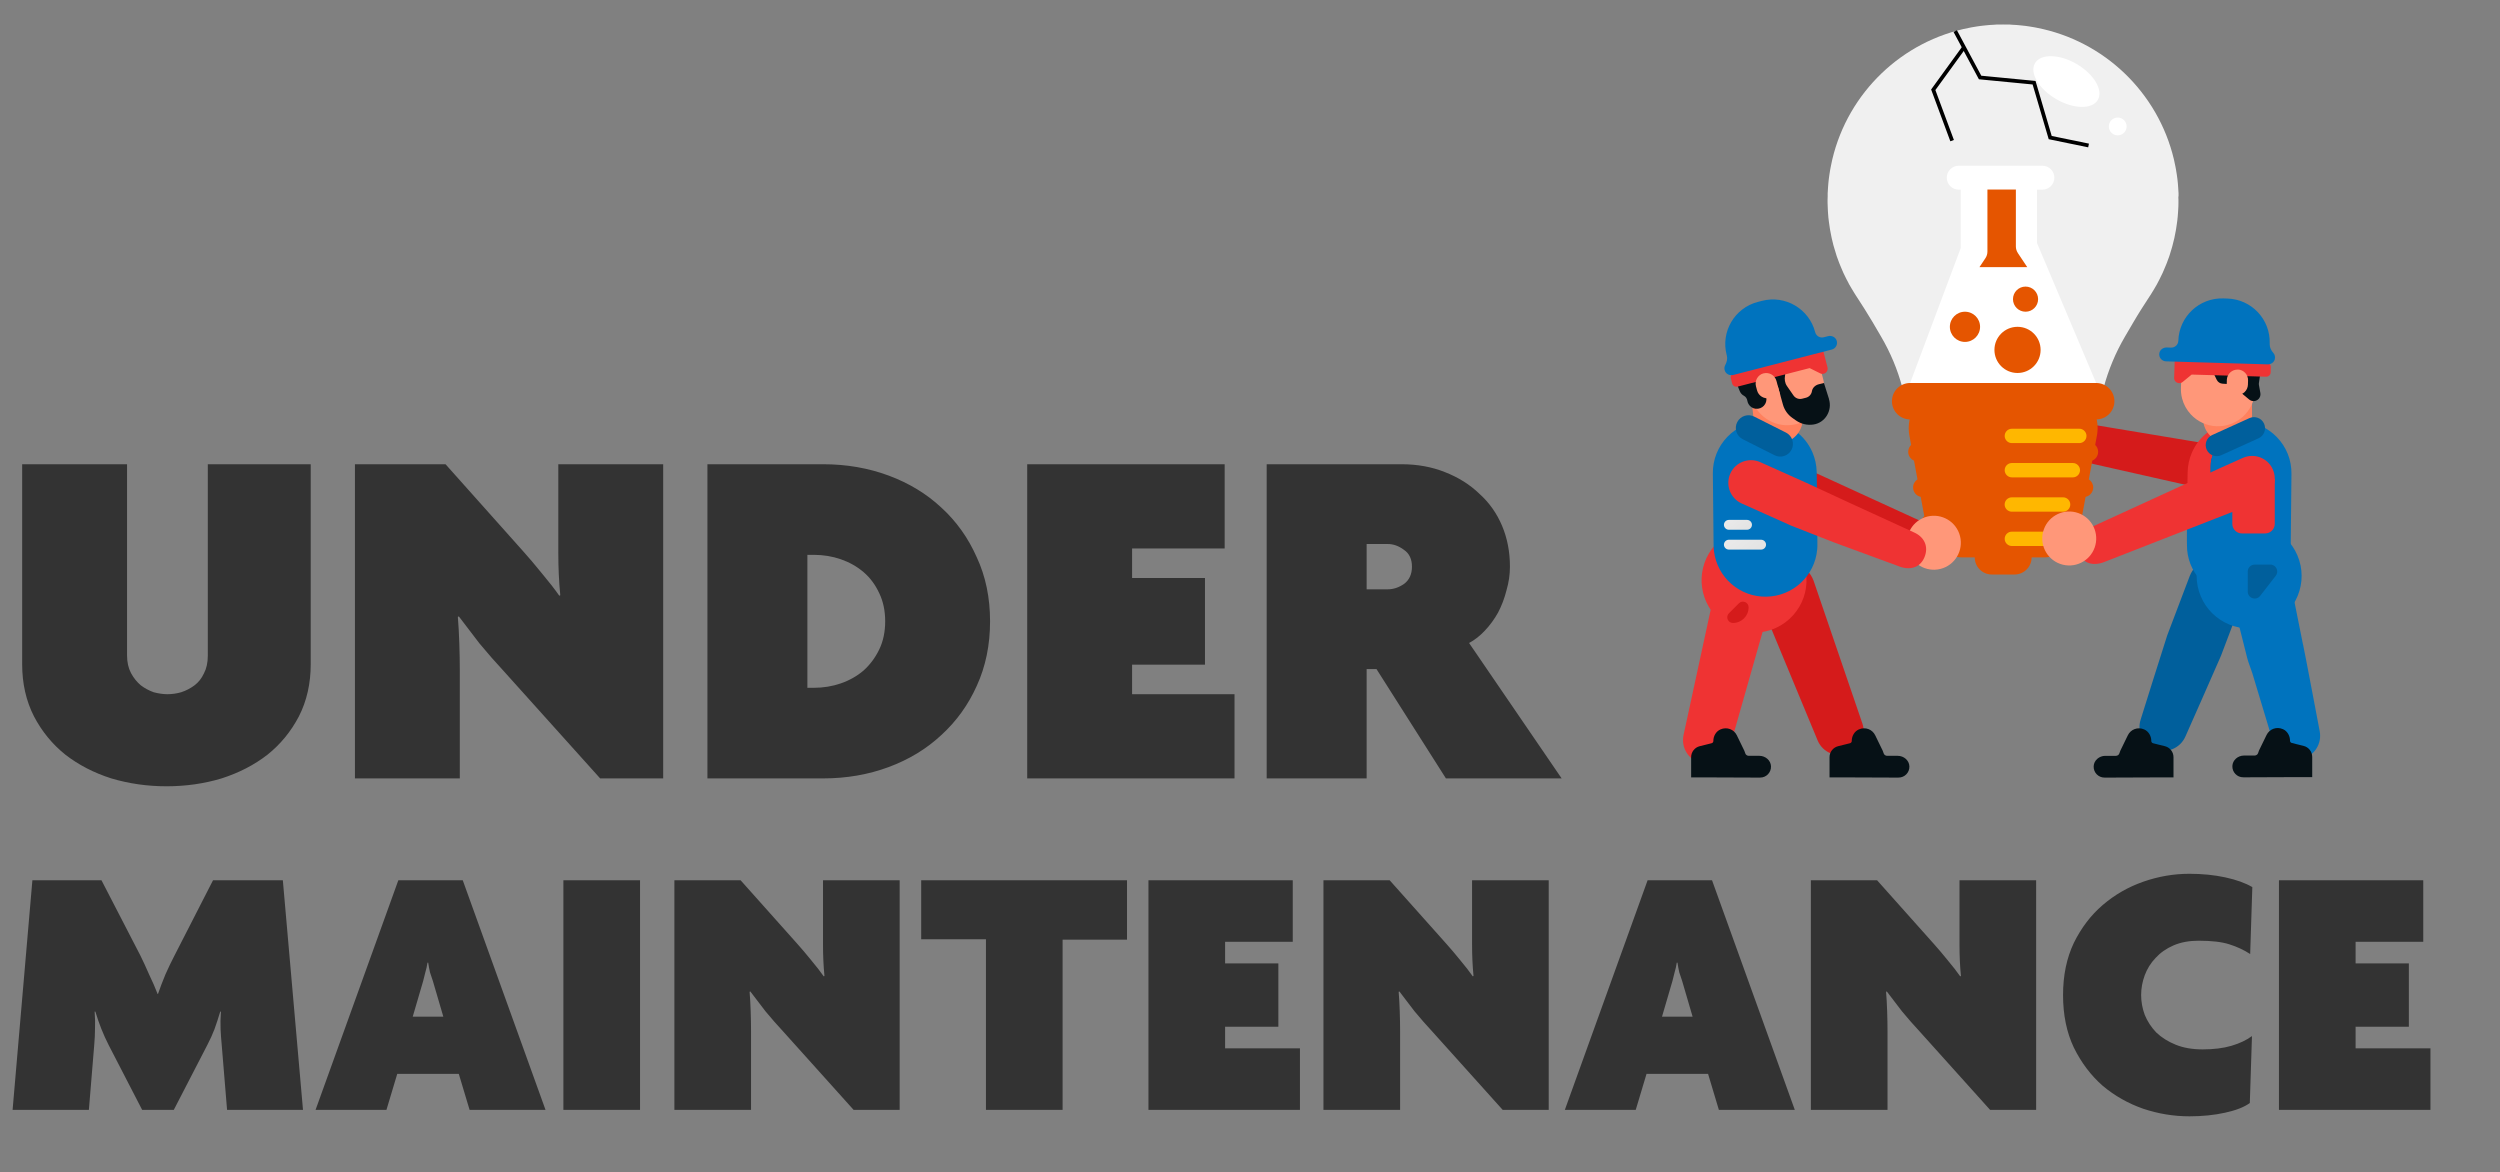 <svg width="1320" height="619" viewBox="0 0 1320 619" fill="none" xmlns="http://www.w3.org/2000/svg">
<rect x="0" y="0" width="1320" height="619" fill="#808080" stroke="none"/>
<path d="M164.06 350.678C164.06 360.905 161.98 370.091 157.82 378.238C153.66 386.211 148.113 392.971 141.18 398.518C134.247 403.891 126.187 408.051 117 410.998C107.813 413.771 98.107 415.158 87.88 415.158C77.827 415.158 68.12 413.771 58.76 410.998C49.573 408.051 41.513 403.891 34.58 398.518C27.647 392.971 22.1 386.211 17.94 378.238C13.78 370.091 11.7 360.905 11.7 350.678V245.118H67.08V345.998C67.08 349.638 67.773 352.758 69.16 355.358C70.547 357.958 72.28 360.125 74.36 361.858C76.44 363.418 78.693 364.631 81.12 365.498C83.72 366.191 86.147 366.538 88.4 366.538C90.827 366.538 93.253 366.191 95.68 365.498C98.28 364.631 100.62 363.418 102.7 361.858C104.78 360.298 106.427 358.218 107.64 355.618C109.027 353.018 109.72 349.898 109.72 346.258V245.118H164.06V350.678ZM316.883 410.998L266.183 354.578C261.676 349.725 257.343 344.785 253.183 339.758C249.196 334.558 245.556 329.791 242.263 325.458L241.743 325.718C242.09 329.878 242.35 334.558 242.523 339.758C242.696 344.958 242.783 349.725 242.783 354.058V410.998H187.403V245.118H235.243L276.063 290.878C279.183 294.345 282.563 298.331 286.203 302.838C289.843 307.171 292.876 311.071 295.303 314.538L295.823 314.278C295.476 310.638 295.216 306.998 295.043 303.358C294.87 299.718 294.783 295.731 294.783 291.398V245.118H350.163V410.998H316.883ZM467.376 328.058C467.376 322.511 466.336 317.571 464.256 313.238C462.176 308.731 459.403 305.005 455.936 302.058C452.47 299.111 448.483 296.858 443.976 295.298C439.47 293.738 434.703 292.958 429.676 292.958H426.296V363.158H429.676C434.703 363.158 439.47 362.378 443.976 360.818C448.483 359.258 452.47 357.005 455.936 354.058C459.403 350.938 462.176 347.211 464.256 342.878C466.336 338.545 467.376 333.605 467.376 328.058ZM522.756 328.058C522.756 340.538 520.416 351.891 515.736 362.118C511.23 372.171 504.99 380.838 497.016 388.118C489.216 395.398 479.943 401.031 469.196 405.018C458.45 409.005 446.923 410.998 434.616 410.998H373.516V245.118H434.616C446.923 245.118 458.45 247.111 469.196 251.098C479.943 255.085 489.216 260.718 497.016 267.998C504.99 275.278 511.23 284.031 515.736 294.258C520.416 304.311 522.756 315.578 522.756 328.058ZM542.364 410.998V245.118H646.624V289.578H597.744V305.178H636.224V350.938H597.744V366.538H651.824V410.998H542.364ZM745.509 299.198C745.509 295.211 744.123 292.265 741.349 290.358C738.576 288.278 735.716 287.238 732.769 287.238H721.589V311.158H732.769C735.716 311.158 738.576 310.205 741.349 308.298C744.123 306.218 745.509 303.185 745.509 299.198ZM763.449 410.998L726.789 353.278H721.589V410.998H668.809V245.118H740.049C748.369 245.118 755.996 246.505 762.929 249.278C770.036 252.051 776.103 255.865 781.129 260.718C786.329 265.398 790.316 271.031 793.089 277.618C795.863 284.205 797.249 291.398 797.249 299.198C797.249 303.358 796.643 307.518 795.429 311.678C794.389 315.838 792.916 319.738 791.009 323.378C789.103 326.845 786.763 330.051 783.989 332.998C781.389 335.771 778.616 337.938 775.669 339.498L824.549 410.998H763.449ZM119.89 585.998L117.04 551.418C116.787 548.885 116.597 546.225 116.47 543.438C116.343 540.525 116.407 537.421 116.66 534.128H116.28C115.267 537.548 114.253 540.651 113.24 543.438C112.227 546.098 110.96 548.885 109.44 551.798L91.77 585.998H75.05L57.38 551.798C54.593 546.351 52.25 540.461 50.35 534.128H49.97C50.223 537.421 50.287 540.398 50.16 543.058C50.16 545.718 50.033 548.505 49.78 551.418L46.93 585.998H6.65L17.1 464.778H53.58L74.1 504.488C75.493 507.275 77.013 510.568 78.66 514.368C80.433 518.041 81.953 521.525 83.22 524.818H83.41C84.55 521.525 85.88 518.041 87.4 514.368C89.047 510.695 90.63 507.401 92.15 504.488L112.48 464.778H149.34L159.98 585.998H119.89ZM228.561 517.978C228.054 516.585 227.548 515.065 227.041 513.418C226.661 511.771 226.344 510.061 226.091 508.288H225.711C225.458 510.061 225.078 511.771 224.571 513.418C224.191 515.065 223.811 516.585 223.431 517.978L217.921 536.788H234.071L228.561 517.978ZM247.941 585.998L242.241 566.998H209.751L204.051 585.998H166.621L210.321 464.778H244.331L288.031 585.998H247.941ZM297.469 585.998V464.778H337.939V585.998H297.469ZM450.699 585.998L413.649 544.768C410.356 541.221 407.189 537.611 404.149 533.938C401.236 530.138 398.576 526.655 396.169 523.488L395.789 523.678C396.043 526.718 396.233 530.138 396.359 533.938C396.486 537.738 396.549 541.221 396.549 544.388V585.998H356.079V464.778H391.039L420.869 498.218C423.149 500.751 425.619 503.665 428.279 506.958C430.939 510.125 433.156 512.975 434.929 515.508L435.309 515.318C435.056 512.658 434.866 509.998 434.739 507.338C434.613 504.678 434.549 501.765 434.549 498.598V464.778H475.019V585.998H450.699ZM561.055 496.128V585.998H520.585V495.938H486.385V464.778H595.065V496.128H561.055ZM606.382 585.998V464.778H682.572V497.268H646.852V508.668H674.972V542.108H646.852V553.508H686.372V585.998H606.382ZM793.404 585.998L756.354 544.768C753.061 541.221 749.894 537.611 746.854 533.938C743.941 530.138 741.281 526.655 738.874 523.488L738.494 523.678C738.748 526.718 738.938 530.138 739.064 533.938C739.191 537.738 739.254 541.221 739.254 544.388V585.998H698.784V464.778H733.744L763.574 498.218C765.854 500.751 768.324 503.665 770.984 506.958C773.644 510.125 775.861 512.975 777.634 515.508L778.014 515.318C777.761 512.658 777.571 509.998 777.444 507.338C777.318 504.678 777.254 501.765 777.254 498.598V464.778H817.724V585.998H793.404ZM888.18 517.978C887.674 516.585 887.167 515.065 886.66 513.418C886.28 511.771 885.964 510.061 885.71 508.288H885.33C885.077 510.061 884.697 511.771 884.19 513.418C883.81 515.065 883.43 516.585 883.05 517.978L877.54 536.788H893.69L888.18 517.978ZM907.56 585.998L901.86 566.998H869.37L863.67 585.998H826.24L869.94 464.778H903.95L947.65 585.998H907.56ZM1050.76 585.998L1013.71 544.768C1010.41 541.221 1007.25 537.611 1004.21 533.938C1001.29 530.138 998.635 526.655 996.228 523.488L995.848 523.678C996.101 526.718 996.291 530.138 996.418 533.938C996.545 537.738 996.608 541.221 996.608 544.388V585.998H956.138V464.778H991.098L1020.93 498.218C1023.21 500.751 1025.68 503.665 1028.34 506.958C1031 510.125 1033.21 512.975 1034.99 515.508L1035.37 515.318C1035.11 512.658 1034.92 509.998 1034.8 507.338C1034.67 504.678 1034.61 501.765 1034.61 498.598V464.778H1075.08V585.998H1050.76ZM1188.09 503.728C1184.8 501.575 1181.13 499.865 1177.07 498.598C1173.15 497.331 1167.76 496.698 1160.92 496.698C1155.86 496.698 1151.42 497.521 1147.62 499.168C1143.82 500.815 1140.66 503.031 1138.12 505.818C1135.59 508.478 1133.69 511.518 1132.42 514.938C1131.16 518.358 1130.52 521.841 1130.52 525.388C1130.52 528.935 1131.16 532.418 1132.42 535.838C1133.82 539.258 1135.84 542.361 1138.5 545.148C1141.29 547.808 1144.71 549.961 1148.76 551.608C1152.82 553.255 1157.57 554.078 1163.01 554.078C1168.84 554.078 1173.91 553.445 1178.21 552.178C1182.52 550.911 1186.13 549.201 1189.04 547.048L1187.9 582.388C1184.99 584.541 1180.62 586.251 1174.79 587.518C1169.09 588.785 1162.82 589.418 1155.98 589.418C1147.75 589.418 1139.64 588.088 1131.66 585.428C1123.68 582.641 1116.53 578.588 1110.19 573.268C1103.99 567.821 1098.92 561.108 1094.99 553.128C1091.19 545.148 1089.29 535.901 1089.29 525.388C1089.29 515.001 1091.19 505.818 1094.99 497.838C1098.92 489.858 1103.99 483.208 1110.19 477.888C1116.53 472.441 1123.68 468.325 1131.66 465.538C1139.64 462.751 1147.75 461.358 1155.98 461.358C1162.82 461.358 1169.16 461.991 1174.98 463.258C1180.81 464.525 1185.56 466.235 1189.23 468.388L1188.09 503.728ZM1203.29 585.998V464.778H1279.48V497.268H1243.76V508.668H1271.88V542.108H1243.76V553.508H1283.28V585.998H1203.29Z" fill="#333333"/>
<path d="M1224.79 386.034C1224.79 386.034 1216.45 341.956 1216 340.246L1215.84 339.615L1209.07 305.794L1207.99 308.377L1207.86 307.857C1205.82 299.718 1197.57 294.793 1189.45 296.837C1181.31 298.881 1176.38 307.132 1178.43 315.253L1186.57 347.624C1186.99 349.352 1188.87 354.276 1189.17 355.261L1200.28 392.11C1202.23 398.596 1208.96 402.405 1215.54 400.714C1222.02 399.042 1226.09 392.612 1224.79 386.034Z" fill="#0073BE"/>
<path d="M1190.02 242.112C1188.28 239.621 1185.56 237.782 1182.29 237.206L1169.04 234.883L1094.58 222.488C1088.46 221.262 1083.56 224.179 1082.33 230.293C1081.1 236.407 1085.17 240.606 1091.29 241.833L1164.92 258.446L1178.17 260.769C1184.69 261.902 1190.88 257.554 1192.01 251.05C1192.59 247.798 1191.77 244.639 1190 242.112H1190.02Z" fill="#D51B1B"/>
<path d="M939.826 238.081C947.185 239.456 952.036 246.536 950.661 253.895C949.285 261.253 942.205 266.103 934.846 264.728C927.486 263.353 922.636 256.273 924.011 248.914C925.386 241.556 932.467 236.706 939.826 238.081Z" fill="#005F9C"/>
<path d="M1023.9 279.612L955.27 248.151L942.986 242.651C939.975 241.294 936.686 241.294 933.842 242.372C930.962 243.469 928.527 245.624 927.171 248.653C924.457 254.692 927.171 261.754 933.192 264.467L945.476 269.967L969.468 280.727C971.698 281.73 974.095 281.99 976.344 281.6C977.422 282.789 978.741 283.756 980.321 284.425L1015.78 297.451C1021.52 299.867 1027.25 298.659 1029.66 292.917C1032.08 287.175 1029.64 282.009 1023.9 279.593V279.612Z" fill="#D51B1B"/>
<path d="M1063.65 285.244H1051.7C1046.7 285.244 1042.65 289.295 1042.65 294.294C1042.65 299.293 1046.7 303.344 1051.7 303.344H1063.65C1068.65 303.344 1072.7 299.293 1072.7 294.294C1072.7 289.295 1068.65 285.244 1063.65 285.244Z" fill="#E55500"/>
<path d="M1107.81 238.544C1107.81 237.114 1107.21 235.831 1106.26 234.921C1106.9 231.539 1107.29 229.309 1107.32 229.142C1107.38 228.733 1107.42 228.305 1107.45 227.897C1107.51 227.302 1107.55 226.707 1107.55 226.113C1107.55 213.458 1097.29 203.182 1084.61 203.182H1030.72C1018.06 203.182 1007.79 213.439 1007.79 226.113C1007.79 226.726 1007.83 227.32 1007.88 227.897C1007.92 228.324 1007.96 228.733 1008.01 229.142C1008.03 229.309 1008.44 231.539 1009.07 234.921C1008.12 235.85 1007.53 237.132 1007.53 238.544C1007.53 240.626 1008.79 242.428 1010.59 243.209C1011.17 246.349 1011.8 249.731 1012.43 253.113C1011.04 254.024 1010.11 255.585 1010.11 257.369C1010.11 259.822 1011.84 261.866 1014.14 262.349C1014.91 266.456 1015.57 270.061 1016.02 272.495C1015.02 273.424 1014.39 274.743 1014.39 276.211C1014.39 278.72 1016.23 280.801 1018.62 281.21C1020.96 288.996 1028.14 294.311 1036.26 294.311H1079.08C1087.2 294.311 1094.37 288.996 1096.71 281.21C1099.11 280.801 1100.95 278.72 1100.95 276.211C1100.95 274.743 1100.32 273.424 1099.31 272.495C1099.76 270.061 1100.43 266.456 1101.19 262.349C1103.5 261.866 1105.22 259.822 1105.22 257.369C1105.22 255.585 1104.29 254.005 1102.9 253.113C1103.53 249.731 1104.15 246.349 1104.74 243.209C1106.54 242.428 1107.81 240.644 1107.81 238.544Z" fill="#E55500"/>
<path d="M1150.27 103.766C1150.27 103.171 1150.27 102.576 1150.27 101.963C1150.27 101.721 1150.23 101.498 1150.22 101.275C1150.18 100.606 1150.14 99.938 1150.1 99.269C1150.03 98.395 1149.99 97.522 1149.9 96.648C1149.83 95.905 1149.75 95.18 1149.66 94.437C1149.55 93.694 1149.47 92.969 1149.36 92.226C1149.23 91.334 1149.08 90.442 1148.93 89.568C1148.82 89.029 1148.75 88.528 1148.64 88.007C1148.43 86.911 1148.19 85.815 1147.95 84.737C1147.89 84.514 1147.84 84.291 1147.8 84.049C1139.42 48.91 1111.06 21.537 1075.34 14.643C1074.97 14.55 1074.58 14.495 1074.21 14.42C1073.32 14.253 1072.4 14.104 1071.51 13.974C1070.82 13.863 1070.14 13.77 1069.45 13.677C1068.71 13.584 1067.98 13.51 1067.24 13.435C1066.4 13.342 1065.57 13.268 1064.73 13.194C1064.04 13.138 1063.35 13.101 1062.67 13.082C1062.2 13.045 1061.74 13.008 1061.25 12.971H1060.1C1059.28 12.934 1058.47 12.934 1057.63 12.934C1056.79 12.934 1055.99 12.934 1055.18 12.971H1054.03C1053.54 13.008 1053.08 13.045 1052.61 13.082C1051.91 13.119 1051.22 13.157 1050.55 13.194C1049.71 13.268 1048.88 13.342 1048.04 13.435C1047.3 13.51 1046.57 13.584 1045.83 13.677C1045.14 13.77 1044.45 13.863 1043.77 13.974C1042.87 14.104 1041.96 14.253 1041.07 14.42C1040.7 14.495 1040.31 14.55 1039.94 14.643C1004.22 21.537 975.842 48.91 967.479 84.068C967.424 84.309 967.368 84.532 967.331 84.755C967.07 85.833 966.847 86.93 966.643 88.026C966.532 88.546 966.439 89.048 966.346 89.587C966.197 90.46 966.048 91.352 965.918 92.244C965.807 92.988 965.732 93.712 965.621 94.456C965.528 95.199 965.454 95.924 965.379 96.667C965.286 97.54 965.231 98.414 965.175 99.287C965.119 99.956 965.082 100.625 965.063 101.294C965.063 101.517 965.026 101.74 965.008 101.982C965.008 102.576 965.008 103.171 965.008 103.784C965.008 104.379 964.952 104.973 964.952 105.605C964.952 105.884 964.952 106.144 964.952 106.423C964.952 106.646 964.952 106.869 964.952 107.092C964.97 108.225 965.026 110.102 965.119 111.236L965.212 112.685C965.305 114.209 965.454 115.733 965.677 117.238C965.807 118.353 965.974 119.468 966.16 120.564C966.234 120.973 966.271 121.382 966.364 121.791C966.606 123.147 966.866 124.485 967.145 125.805C967.145 125.879 967.182 125.916 967.201 125.99C967.479 127.124 967.721 128.276 968.018 129.372C968.186 129.967 968.334 130.562 968.539 131.156C968.817 132.141 969.115 133.126 969.431 134.092C969.542 134.445 969.654 134.836 969.765 135.189C970.193 136.415 970.639 137.642 971.103 138.85C971.27 139.277 971.438 139.704 971.624 140.113C971.958 140.968 972.33 141.823 972.701 142.678C972.887 143.142 973.092 143.588 973.296 144.053C973.816 145.168 974.318 146.264 974.894 147.342C975.117 147.825 975.415 148.308 975.656 148.754C975.879 149.219 976.102 149.702 976.362 150.148C976.827 150.91 977.236 151.672 977.701 152.433C978.128 153.177 978.593 153.902 979.039 154.645C979.299 155.054 979.559 155.462 979.801 155.871C979.801 155.871 979.801 155.908 979.838 155.908C982.83 160.517 985.822 165.125 988.609 169.864L993.181 177.669C998.143 186.142 1001.92 195.174 1004.42 204.558C1005.28 207.754 1008.16 210.002 1011.47 210.002H1103.7C1107.05 210.002 1109.91 207.735 1110.78 204.521C1110.78 204.521 1110.78 204.483 1110.78 204.465C1113.31 195.118 1117.08 186.105 1122.01 177.687L1126.58 169.883C1129.35 165.144 1132.34 160.536 1135.35 155.927C1135.35 155.927 1135.35 155.927 1135.39 155.89C1135.65 155.481 1135.91 155.072 1136.15 154.663C1136.59 153.92 1137.06 153.195 1137.49 152.452C1137.97 151.69 1138.4 150.891 1138.84 150.129C1139.1 149.683 1139.33 149.219 1139.55 148.754C1139.79 148.29 1140.07 147.806 1140.29 147.342C1140.83 146.264 1141.37 145.168 1141.89 144.053C1142.09 143.588 1142.3 143.142 1142.48 142.678C1142.86 141.823 1143.23 140.968 1143.56 140.113C1143.73 139.704 1143.9 139.277 1144.08 138.85C1144.55 137.642 1144.99 136.415 1145.42 135.189C1145.53 134.836 1145.64 134.445 1145.76 134.092C1146.07 133.108 1146.37 132.141 1146.65 131.156C1146.78 130.729 1146.91 130.302 1147.02 129.874C1147.35 128.666 1147.65 127.421 1147.93 126.195C1147.97 126.065 1148 125.935 1148.04 125.805C1148.34 124.467 1148.58 123.129 1148.82 121.791C1148.91 121.382 1148.95 120.973 1149.03 120.564C1149.21 119.468 1149.36 118.353 1149.51 117.238C1149.57 116.903 1149.6 116.588 1149.64 116.253C1149.79 114.841 1149.94 113.447 1150.01 112.016C1150.07 111.589 1150.05 111.161 1150.09 110.753C1150.2 109.582 1150.2 108.43 1150.22 107.259C1150.22 106.962 1150.22 106.683 1150.22 106.386C1150.22 106.107 1150.22 105.847 1150.22 105.568C1150.22 104.955 1150.18 104.36 1150.16 103.747L1150.27 103.766Z" fill="#F0F0F0"/>
<path d="M1096.47 33.802C1087.31 28.451 1077.46 28.265 1074.47 33.375C1071.49 38.485 1076.49 46.959 1085.65 52.311C1094.82 57.663 1104.67 57.848 1107.66 52.738C1110.63 47.628 1105.63 39.154 1096.47 33.802Z" fill="white"/>
<path d="M1118.16 71.467C1120.76 71.467 1122.86 69.362 1122.86 66.766C1122.86 64.169 1120.76 62.065 1118.16 62.065C1115.56 62.065 1113.46 64.169 1113.46 66.766C1113.46 69.362 1115.56 71.467 1118.16 71.467Z" fill="white"/>
<path d="M1106.78 202.217H1008.57C1003.25 202.217 998.942 206.528 998.942 211.843C998.942 217.157 1003.25 221.468 1008.57 221.468H1106.78C1112.1 221.468 1116.41 217.157 1116.41 211.843C1116.41 206.528 1112.1 202.217 1106.78 202.217Z" fill="#E55500"/>
<path d="M1097.88 226.371H1062.26C1060.16 226.371 1058.47 228.081 1058.47 230.162C1058.47 232.243 1060.18 233.953 1062.26 233.953H1097.88C1099.98 233.953 1101.67 232.243 1101.67 230.162C1101.67 228.081 1099.96 226.371 1097.88 226.371Z" fill="#FFB700"/>
<path d="M1094.46 244.473H1062.26C1060.16 244.473 1058.47 246.182 1058.47 248.264C1058.47 250.345 1060.18 252.054 1062.26 252.054H1094.46C1096.56 252.054 1098.25 250.345 1098.25 248.264C1098.25 246.182 1096.54 244.473 1094.46 244.473Z" fill="#FFB700"/>
<path d="M1089.32 262.592H1062.24C1060.14 262.592 1058.45 264.301 1058.45 266.383C1058.45 268.464 1060.16 270.174 1062.24 270.174H1089.32C1091.42 270.174 1093.11 268.464 1093.11 266.383C1093.11 264.301 1091.4 262.592 1089.32 262.592Z" fill="#FFB700"/>
<path d="M1082.48 280.709H1062.26C1060.16 280.709 1058.47 282.419 1058.47 284.5C1058.47 286.581 1060.18 288.291 1062.26 288.291H1082.48C1084.58 288.291 1086.27 286.581 1086.27 284.5C1086.27 282.419 1084.56 280.709 1082.48 280.709Z" fill="#FFB700"/>
<path d="M1032.36 16.416L1045.49 40.92L1073.99 43.67L1082.51 72.647L1102.76 76.814" stroke="black" stroke-width="2"/>
<path d="M1037.08 24.896L1020.76 47.401L1030.72 74.25" stroke="black" stroke-width="2"/>
<path d="M983.406 382.207L957.537 306.52C954.563 298.678 945.792 294.739 937.968 297.712C930.126 300.685 926.186 309.456 929.159 317.28L959.767 391.09C962.462 397.315 969.579 400.307 975.917 397.854C982.179 395.438 985.45 388.581 983.406 382.189V382.207Z" fill="#D51B1B"/>
<path d="M924.216 299.106C916.076 297.062 907.843 302.005 905.799 310.125L888.869 388.302C887.568 394.881 891.638 401.329 898.124 402.983C904.684 404.674 911.43 400.883 913.381 394.379L935.236 317.521C937.28 309.382 932.337 301.15 924.216 299.106Z" fill="#EF3333"/>
<path d="M944.81 326.817C956.12 316.509 956.931 298.985 946.622 287.676C936.313 276.367 918.788 275.556 907.478 285.864C896.168 296.173 895.357 313.697 905.666 325.006C915.975 336.315 933.501 337.126 944.81 326.817Z" fill="#EF3333"/>
<path d="M959.581 287.155C959.6 288.177 959.581 289.199 959.47 290.166C958.243 303.898 946.814 314.806 932.69 315.048C918.585 315.327 906.747 304.883 905 291.188C904.87 290.203 904.777 289.199 904.777 288.196L904.387 250.195C904.089 235.05 916.15 222.562 931.259 222.265C933.675 222.209 936.017 222.488 938.247 223.027C939.715 223.38 941.127 223.863 942.484 224.458C945.587 225.758 948.412 227.635 950.81 229.939C951.739 230.85 952.612 231.798 953.411 232.82C954.842 234.641 956.032 236.685 956.961 238.822C958.336 242 959.135 245.493 959.21 249.172L959.284 253.985V254.06L959.34 256.791L959.377 259.003L959.451 262.719L959.525 274.222L959.581 287.155Z" fill="#0073BE"/>
<path d="M951.776 219.722L950.01 203.555L924.29 206.361L926.056 222.528C926.836 229.626 933.21 234.755 940.328 233.974C947.427 233.194 952.556 226.82 951.776 219.703V219.722Z" fill="#FF815E"/>
<path d="M935.366 173.655C924.904 176.423 918.678 187.146 921.447 197.608L924.718 209.947C926.149 215.373 929.735 219.647 934.288 222.137C938.544 224.441 943.636 225.203 948.672 223.865C953.895 222.471 958.076 219.108 960.585 214.759C962.183 211.991 963.131 208.832 963.224 205.561C963.279 203.703 963.075 201.807 962.573 199.912L959.303 187.573C956.533 177.13 945.811 170.886 935.348 173.655H935.366Z" fill="#FF9779"/>
<path d="M943.06 228.436L926.297 220C923.008 218.29 918.975 219.572 917.265 222.861C915.555 226.15 916.838 230.183 920.127 231.893L936.89 240.329C940.179 242.039 944.212 240.756 945.922 237.467C947.631 234.178 946.349 230.146 943.06 228.436Z" fill="#005F9C"/>
<path d="M919.012 249.397L922.172 244.343C923.027 242.986 924.811 242.577 926.167 243.414C927.524 244.268 927.933 246.052 927.096 247.409L923.937 252.463C923.082 253.82 921.298 254.229 919.942 253.393C918.585 252.538 918.176 250.754 919.012 249.397Z" fill="#0073BE"/>
<path d="M1016.26 273.164C1023.66 270.506 1031.84 274.334 1034.49 281.749C1037.15 289.145 1033.32 297.321 1025.91 299.979C1018.51 302.636 1010.33 298.808 1007.68 291.393C1005.02 283.997 1008.85 275.821 1016.26 273.164Z" fill="#FF9779"/>
<path d="M965.714 210.69L963.056 202.235L960.343 202.885C958.54 203.313 956.998 204.707 956.701 206.546C956.44 208.219 955.195 209.594 953.541 210.003L951.497 210.523C949.787 210.95 947.985 210.281 946.963 208.813L943.506 203.815C942.391 202.198 942.131 200.191 942.502 198.258C942.763 196.92 942.67 195.508 942.168 194.152C941.183 191.457 938.117 190.156 935.459 191.234L920.257 197.366C917.711 198.388 916.485 201.287 917.507 203.815L918.603 206.546C919.049 207.643 919.849 208.479 920.815 208.981C921.8 209.501 922.413 210.504 922.599 211.601C922.692 212.195 922.896 212.79 923.249 213.385C924.03 214.723 925.424 215.652 926.948 215.819C930.516 216.209 933.173 213.162 932.616 209.91C932.486 209.129 932.17 208.423 931.724 207.828C931.333 207.289 931.501 206.546 932.114 206.286L937.745 204.019C938.061 203.889 938.321 203.722 938.6 203.573L941.387 213.608C942.186 216.469 943.952 218.978 946.386 220.669L948.263 221.988C950.958 223.865 954.266 224.646 957.518 224.144C963.763 223.196 967.572 216.711 965.677 210.69H965.714Z" fill="#061116"/>
<path d="M922.432 274.502H912.842C911.411 274.502 910.24 275.673 910.24 277.104C910.24 278.534 911.411 279.705 912.842 279.705H922.432C923.863 279.705 925.033 278.534 925.033 277.104C925.033 275.673 923.863 274.502 922.432 274.502Z" fill="url(#paint0_linear_174_36295)"/>
<path d="M929.865 284.982H912.842C911.411 284.982 910.24 286.153 910.24 287.584C910.24 289.015 911.411 290.186 912.842 290.186H929.865C931.296 290.186 932.467 289.015 932.467 287.584C932.467 286.153 931.296 284.982 929.865 284.982Z" fill="url(#paint1_linear_174_36295)"/>
<path d="M964.915 193.925L962.313 183.909C961.923 182.441 960.399 181.568 958.93 181.958C957.462 182.348 956.589 183.872 956.979 185.34L957.202 186.214L915.574 196.936C914.31 197.252 913.567 198.534 913.883 199.798L914.57 202.455C914.886 203.719 916.169 204.462 917.432 204.146L955.492 194.353L961.012 197.103C961.588 197.4 962.276 197.493 962.963 197.308C964.431 196.917 965.305 195.394 964.915 193.925Z" fill="#EF3333"/>
<path d="M918.139 318.541L912.879 323.8C910.984 325.695 912.322 328.929 914.998 328.929C919.57 328.929 923.268 325.231 923.268 320.659C923.268 317.983 920.034 316.645 918.139 318.541Z" fill="#D51B1B"/>
<path d="M931.129 197.125C928.137 197.924 926.372 200.972 927.152 203.963L927.728 206.137C928.49 209.018 931.389 210.783 934.27 210.17L934.381 210.151C934.437 210.151 934.511 210.133 934.567 210.114C934.623 210.114 934.679 210.077 934.753 210.058L939.975 208.683L938.544 203.294L938.135 201.715L937.968 201.12C937.169 198.128 934.121 196.363 931.129 197.143V197.125Z" fill="#FF9779"/>
<path d="M911.746 187.665C911.746 187.665 911.69 187.479 911.671 187.386C908.493 175.103 915.89 162.559 928.174 159.4L930.33 158.843C942.651 155.665 955.232 163.08 958.41 175.4C958.93 177.388 960.956 178.596 962.963 178.076L965.175 177.5C966.94 177.035 968.891 177.834 969.635 179.507C970.564 181.644 969.356 184.004 967.2 184.561L915.202 197.978C913.53 198.405 911.671 197.699 910.891 196.157C910.296 194.986 910.389 193.741 910.928 192.738C911.783 191.158 912.21 189.411 911.764 187.665H911.746Z" fill="#0073BE"/>
<path d="M1173.82 235.831C1166.46 237.206 1161.61 244.286 1162.98 251.645C1164.36 259.003 1171.44 263.853 1178.8 262.478C1186.16 261.103 1191.01 254.023 1189.63 246.664C1188.26 239.306 1181.18 234.456 1173.82 235.831Z" fill="#005F9C"/>
<path d="M1175.69 295.464C1167.85 292.491 1159.1 296.43 1156.13 304.272L1144.29 335.491C1143.66 337.145 1130.26 379.959 1130.26 379.959C1128.21 386.333 1131.5 393.209 1137.75 395.624C1144.06 398.059 1151.2 395.067 1153.9 388.86C1153.9 388.86 1172.03 347.941 1172.67 346.269L1184.5 315.05C1187.48 307.208 1183.54 298.456 1175.69 295.483V295.464Z" fill="#005F9C"/>
<path d="M1176.72 278.59C1190.8 272.607 1207.06 279.185 1213.05 293.271C1219.03 307.356 1212.45 323.616 1198.37 329.6C1184.28 335.583 1168.02 329.005 1162.04 314.919C1156.05 300.834 1162.63 284.574 1176.72 278.59Z" fill="#0073BE"/>
<path d="M1154.75 270.693V270.972H1167.22V246.294C1167.22 241.165 1169.51 236.557 1173.13 233.435V224.125C1169.49 225.426 1166.2 227.488 1163.47 230.127C1162.54 231.038 1161.66 231.985 1160.85 233.007C1159.43 234.829 1158.23 236.873 1157.32 239.01C1155.94 242.187 1155.14 245.681 1155.07 249.36L1154.99 254.173C1154.99 254.173 1154.99 254.173 1154.99 254.247L1154.9 259.19L1154.82 262.907L1154.77 270.693H1154.75Z" fill="#EF3333"/>
<path d="M1154.68 283.626C1154.68 284.648 1154.71 289.387 1154.81 290.353C1156.03 304.086 1167.46 314.994 1181.59 315.235C1195.69 315.514 1207.53 305.071 1209.28 291.375C1209.41 290.39 1209.48 289.387 1209.5 288.384L1209.89 250.382C1210.19 235.237 1198.13 222.75 1183 222.452C1180.58 222.397 1178.24 222.675 1176.03 223.214C1175.04 223.456 1174.08 223.753 1173.13 224.125V233.435C1169.51 236.557 1167.22 241.165 1167.22 246.294V267.106C1167.22 269.243 1165.49 270.972 1163.35 270.972H1154.75L1154.68 283.626Z" fill="#0073BE"/>
<path d="M1187.79 235.999C1180.43 237.374 1175.58 244.454 1176.96 251.813C1178.33 259.171 1185.41 264.021 1192.77 262.646C1200.13 261.271 1204.98 254.191 1203.61 246.832C1202.23 239.474 1195.15 234.624 1187.79 235.999Z" fill="#0073BE"/>
<path d="M1201.08 252.874V276.585C1201.06 279.391 1198.79 281.658 1195.99 281.658H1183.74C1180.94 281.658 1178.67 279.391 1178.67 276.585V252.576L1201.06 252.874H1201.08Z" fill="#EF3333"/>
<path d="M1198.7 298.103H1190.47C1188.44 298.103 1186.81 299.738 1186.81 301.763V312.355C1186.81 315.849 1191.23 317.373 1193.37 314.604L1201.6 304.012C1203.48 301.596 1201.75 298.084 1198.7 298.084V298.103Z" fill="#005F9C"/>
<path d="M1189 204.613L1163.13 204.762L1163.22 221.022C1163.26 228.157 1169.1 233.918 1176.23 233.881C1183.37 233.844 1189.13 228.009 1189.09 220.873L1189 204.613Z" fill="#FF815E"/>
<path d="M1172.28 173.153C1183.09 173.543 1191.53 182.63 1191.14 193.426L1190.67 206.193C1190.47 211.805 1187.94 216.766 1184.04 220.185C1180.41 223.382 1175.6 225.24 1170.4 225.054C1164.99 224.868 1160.18 222.49 1156.76 218.81C1154.58 216.469 1152.97 213.588 1152.15 210.411C1151.68 208.608 1151.46 206.713 1151.54 204.762L1152 191.995C1152.39 181.199 1161.46 172.744 1172.28 173.134V173.153Z" fill="#FF9779"/>
<path d="M1194.65 247.147L1191.49 242.093C1190.64 240.736 1188.85 240.327 1187.5 241.164C1186.14 242.018 1185.73 243.802 1186.57 245.159L1189.73 250.213C1190.58 251.57 1192.36 251.979 1193.72 251.143C1195.08 250.288 1195.49 248.504 1194.65 247.147Z" fill="#0073BE"/>
<path d="M1200.02 247.782C1198.66 244.772 1196.23 242.597 1193.35 241.501C1190.51 240.423 1187.22 240.423 1184.21 241.78L1171.92 247.28L1103.29 278.741C1097.55 281.156 1095.11 286.322 1097.53 292.064C1099.95 297.807 1105.67 299.014 1111.41 296.599L1181.72 269.115L1194 263.614C1200.04 260.901 1202.73 253.84 1200.02 247.801V247.782Z" fill="#EF3333"/>
<path d="M1190.91 189.504L1179.6 187.646C1178.72 187.497 1177.85 187.683 1177.09 188.148L1170.14 192.44C1168.56 193.425 1167.96 195.432 1168.78 197.104L1170.43 200.542C1171.01 201.732 1172.18 202.512 1173.48 202.586L1178.54 202.902C1179.58 202.958 1180.54 203.478 1181.2 204.315L1183.83 207.734C1184 207.938 1184.19 208.143 1184.39 208.31L1187.57 210.949C1189.11 212.231 1191.4 212.026 1192.68 210.503C1193.37 209.685 1193.66 208.589 1193.48 207.529L1192.72 203.292C1192.64 202.902 1192.64 202.512 1192.72 202.122L1193.96 193.648C1194.26 191.678 1192.92 189.857 1190.95 189.523L1190.91 189.504Z" fill="#061116"/>
<path d="M1097.38 270.914C1089.98 268.256 1081.81 272.084 1079.15 279.499C1076.49 286.895 1080.32 295.071 1087.74 297.728C1095.13 300.386 1103.31 296.558 1105.97 289.143C1108.62 281.747 1104.8 273.571 1097.38 270.914Z" fill="#FF9779"/>
<path d="M1147.95 199.465L1148.28 189.115C1148.34 187.591 1149.62 186.402 1151.15 186.476C1152.67 186.532 1153.86 187.814 1153.78 189.338L1153.75 190.23L1196.71 191.475C1198.01 191.512 1199.04 192.59 1198.98 193.89L1198.91 196.641C1198.87 197.941 1197.79 198.963 1196.49 198.908L1157.2 197.774L1152.43 201.677C1151.93 202.085 1151.28 202.346 1150.57 202.308C1149.05 202.253 1147.86 200.97 1147.93 199.447L1147.95 199.465Z" fill="#EF3333"/>
<path d="M1181.59 195.117C1184.67 195.229 1187.09 197.812 1186.97 200.915L1186.9 203.163C1186.79 206.155 1184.35 208.497 1181.4 208.552H1181.29C1181.23 208.552 1181.16 208.552 1181.1 208.552C1181.05 208.552 1180.97 208.552 1180.92 208.552L1175.51 208.367L1175.71 202.792L1175.77 201.157V200.543C1175.9 197.459 1178.5 195.043 1181.59 195.154V195.117Z" fill="#FF9779"/>
<path d="M1198.4 181.59C1198.4 181.497 1198.4 181.404 1198.4 181.293C1198.78 168.619 1188.81 158.027 1176.12 157.637L1173.89 157.563C1161.16 157.191 1150.55 167.189 1150.16 179.918C1150.1 181.98 1148.38 183.597 1146.31 183.541L1144.05 183.467C1142.22 183.411 1140.5 184.601 1140.14 186.403C1139.7 188.689 1141.41 190.714 1143.64 190.789L1197.31 192.387C1199.04 192.442 1200.69 191.346 1201.1 189.655C1201.41 188.391 1201.06 187.184 1200.32 186.329C1199.13 184.991 1198.33 183.355 1198.39 181.572L1198.4 181.59Z" fill="#0073BE"/>
<path d="M1195.41 223.658C1194.07 220.722 1190.6 219.44 1187.66 220.778L1168.02 229.697C1165.08 231.035 1163.8 234.51 1165.14 237.446C1166.48 240.382 1169.95 241.665 1172.89 240.327L1192.53 231.407C1195.47 230.069 1196.75 226.594 1195.41 223.658Z" fill="#005F9C"/>
<path d="M1010.33 280.987L977.05 265.73L953.839 254.971L941.703 249.526L929.419 244.026C926.409 242.669 923.119 242.669 920.276 243.747C917.395 244.844 914.961 246.999 913.604 250.028C910.891 256.068 913.604 263.129 919.626 265.842L931.91 271.342L945.792 277.568L968.334 286.394L1002.19 298.845C1007.94 301.26 1013.66 300.053 1016.08 294.311C1018.49 288.569 1016.06 283.403 1010.32 280.987H1010.33Z" fill="#EF3333"/>
<path d="M1184.78 398.931H1190.45C1191.31 398.912 1192.09 398.355 1192.31 397.519C1192.42 397.073 1192.57 396.664 1192.75 396.274L1196.75 388.06C1198.24 384.994 1201.94 383.47 1205.39 384.994C1207.77 386.053 1209.15 388.562 1209.13 391.145C1209.13 391.684 1209.54 392.148 1210.06 392.278L1212.71 392.947L1216.32 393.839C1218.98 394.508 1220.85 396.887 1220.85 399.637V410.322H1211.49L1187.98 410.415H1184.45C1181.2 410.452 1178.56 407.739 1178.69 404.45C1178.82 401.309 1181.64 398.949 1184.78 398.931Z" fill="#061116"/>
<path d="M1111.54 399.081H1117.21C1118.07 399.063 1118.85 398.505 1119.07 397.669C1119.18 397.223 1119.33 396.814 1119.51 396.424L1123.51 388.21C1125 385.144 1128.7 383.621 1132.15 385.144C1134.53 386.204 1135.91 388.712 1135.89 391.295C1135.89 391.834 1136.3 392.299 1136.82 392.429L1139.47 393.098L1143.08 393.99C1145.74 394.659 1147.61 397.037 1147.61 399.787V410.472H1138.25L1114.74 410.565H1111.21C1107.96 410.603 1105.32 407.889 1105.45 404.6C1105.58 401.46 1108.4 399.1 1111.54 399.081Z" fill="#061116"/>
<path d="M928.992 399.077H923.324C922.469 399.059 921.688 398.501 921.465 397.665C921.354 397.219 921.205 396.81 921.019 396.42L917.024 388.207C915.537 385.14 911.839 383.617 908.382 385.14C906.003 386.2 904.628 388.708 904.647 391.291C904.647 391.83 904.238 392.295 903.717 392.425L901.06 393.094L897.455 393.986C894.797 394.655 892.92 397.033 892.92 399.784V410.469H902.287L925.795 410.561H929.326C932.578 410.599 935.217 407.886 935.087 404.596C934.957 401.456 932.132 399.096 928.992 399.077Z" fill="#061116"/>
<path d="M1002.06 399.077H996.396C995.541 399.059 994.76 398.501 994.537 397.665C994.426 397.219 994.277 396.81 994.091 396.42L990.096 388.207C988.609 385.14 984.911 383.617 981.454 385.14C979.076 386.2 977.7 388.708 977.719 391.291C977.719 391.83 977.31 392.295 976.79 392.425L974.132 393.094L970.527 393.986C967.869 394.655 965.992 397.033 965.992 399.784V410.469H975.359L998.868 410.561H1002.4C1005.65 410.599 1008.29 407.886 1008.16 404.596C1008.03 401.456 1005.2 399.096 1002.06 399.077Z" fill="#061116"/>
<path d="M1035.27 100.142H1034.21C1030.72 100.142 1027.9 97.317 1027.9 93.824C1027.9 90.33 1030.72 87.506 1034.21 87.506H1078.39C1081.88 87.506 1084.71 90.33 1084.71 93.824C1084.71 97.317 1081.88 100.142 1078.39 100.142H1075.53V128.295L1106.77 202.235H1008.55L1035.26 130.989V100.142H1035.27Z" fill="white"/>
<path d="M1065.25 196.937C1071.98 196.937 1077.44 191.479 1077.44 184.747C1077.44 178.014 1071.98 172.557 1065.25 172.557C1058.52 172.557 1053.06 178.014 1053.06 184.747C1053.06 191.479 1058.52 196.937 1065.25 196.937Z" fill="#E55500"/>
<path d="M1037.5 180.53C1041.91 180.53 1045.48 176.961 1045.48 172.558C1045.48 168.155 1041.91 164.586 1037.5 164.586C1033.1 164.586 1029.53 168.155 1029.53 172.558C1029.53 176.961 1033.1 180.53 1037.5 180.53Z" fill="#E55500"/>
<path d="M1069.49 164.586C1073.15 164.586 1076.12 161.616 1076.12 157.952C1076.12 154.289 1073.15 151.318 1069.49 151.318C1065.82 151.318 1062.85 154.289 1062.85 157.952C1062.85 161.616 1065.82 164.586 1069.49 164.586Z" fill="#E55500"/>
<path d="M1065.44 133.61C1064.75 132.569 1064.38 131.362 1064.38 130.116V100.068H1049.36V132.83C1049.36 134.075 1048.99 135.301 1048.3 136.323L1045.16 141.043H1070.38L1065.44 133.629V133.61Z" fill="#E55500"/>
<defs>
<linearGradient id="paint0_linear_174_36295" x1="907.304" y1="264.523" x2="928.971" y2="290.931" gradientUnits="userSpaceOnUse">
<stop stop-color="#F1F1F1"/>
<stop offset="1" stop-color="#DBDBDB"/>
</linearGradient>
<linearGradient id="paint1_linear_174_36295" x1="906.71" y1="269.763" x2="937.426" y2="307.172" gradientUnits="userSpaceOnUse">
<stop stop-color="#F1F1F1"/>
<stop offset="1" stop-color="#DBDBDB"/>
</linearGradient>
</defs>
</svg>
